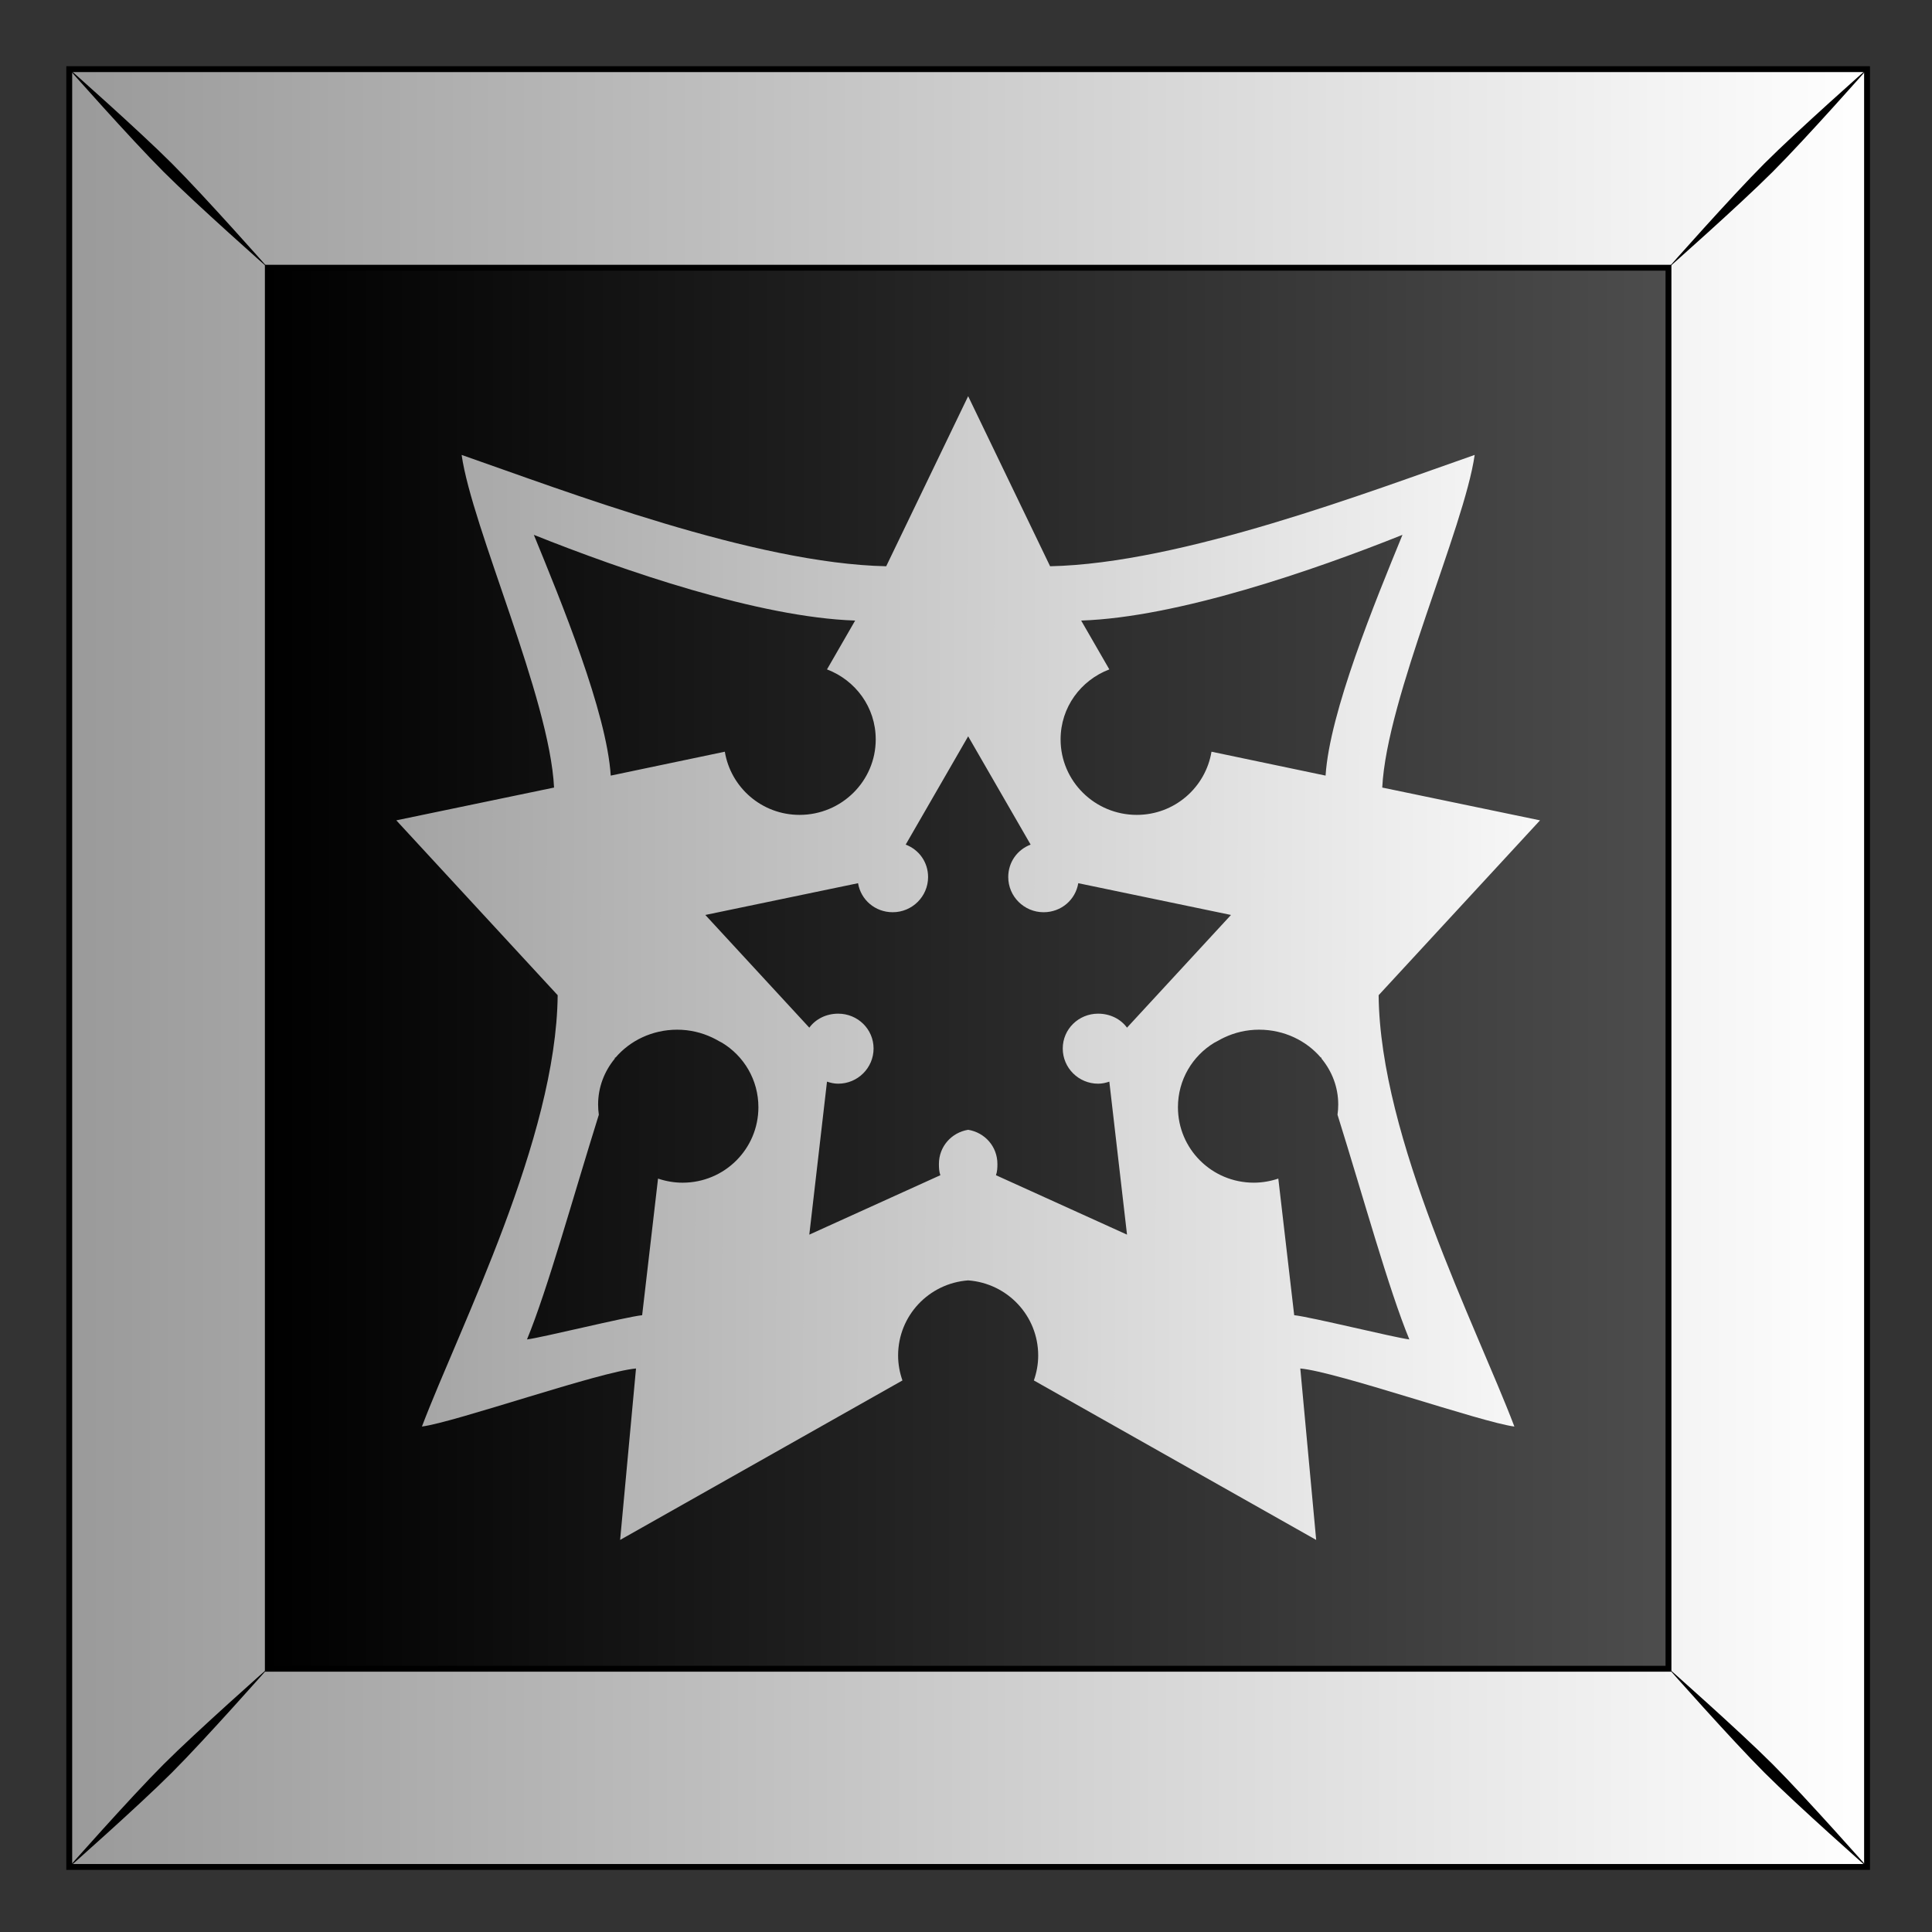 <?xml version="1.0" encoding="UTF-8" standalone="no"?>
<!-- Created with Inkscape (http://www.inkscape.org/) -->

<svg
   xmlns:dc="http://purl.org/dc/elements/1.1/"
   xmlns:cc="http://creativecommons.org/ns#"
   xmlns:rdf="http://www.w3.org/1999/02/22-rdf-syntax-ns#"
   xmlns:svg="http://www.w3.org/2000/svg"
   xmlns="http://www.w3.org/2000/svg"
   xmlns:xlink="http://www.w3.org/1999/xlink"
   xmlns:sodipodi="http://sodipodi.sourceforge.net/DTD/sodipodi-0.dtd"
   xmlns:inkscape="http://www.inkscape.org/namespaces/inkscape"
   width="300"
   height="300"
   id="svg2"
   version="1.1"
   inkscape:version="0.48.4 r9939"
   sodipodi:docname="Abstract Tile 6.svg">
  <rect width="100%" height="100%" fill="#333333" stroke="none"/>
  <defs
     id="defs4">
    <linearGradient
       id="linearGradient9776">
      <stop
         style="stop-color:#000000;stop-opacity:1;"
         offset="0"
         id="stop9778" />
      <stop
         style="stop-color:#4d4d4d;stop-opacity:1"
         offset="1"
         id="stop9780" />
    </linearGradient>
    <linearGradient
       id="linearGradient9784">
      <stop
         style="stop-color:#ffffff;stop-opacity:1;"
         offset="0"
         id="stop9786" />
      <stop
         style="stop-color:#999999;stop-opacity:1"
         offset="1"
         id="stop9788" />
    </linearGradient>
    <linearGradient
       inkscape:collect="always"
       xlink:href="#linearGradient9776"
       id="linearGradient3032"
       gradientUnits="userSpaceOnUse"
       gradientTransform="translate(4.2504882e-6,1.0520507e-6)"
       x1="489.044"
       y1="79.775"
       x2="611.913"
       y2="79.775" />
    <linearGradient
       inkscape:collect="always"
       xlink:href="#linearGradient9784"
       id="linearGradient3034"
       gradientUnits="userSpaceOnUse"
       gradientTransform="translate(1.5e-5,-3.05e-6)"
       x1="629.379"
       y1="52.962"
       x2="470.387"
       y2="52.962" />
    <linearGradient
       inkscape:collect="always"
       xlink:href="#linearGradient9784"
       id="linearGradient3036"
       gradientUnits="userSpaceOnUse"
       gradientTransform="matrix(0,1,-1,0,-1343.575,326.55)"
       x1="-833.5"
       y1="-564.888"
       x2="-833.5"
       y2="-443.888" />
    <linearGradient
       inkscape:collect="always"
       xlink:href="#linearGradient9776-1"
       id="linearGradient7028"
       gradientUnits="userSpaceOnUse"
       gradientTransform="translate(4.2504882e-6,1.0520506e-6)"
       x1="489.044"
       y1="79.775"
       x2="611.913"
       y2="79.775" />
    <linearGradient
       id="linearGradient9776-1">
      <stop
         style="stop-color:#000000;stop-opacity:1;"
         offset="0"
         id="stop9778-7" />
      <stop
         style="stop-color:#4d4d4d;stop-opacity:1"
         offset="1"
         id="stop9780-4" />
    </linearGradient>
    <linearGradient
       inkscape:collect="always"
       xlink:href="#linearGradient9784-0"
       id="linearGradient7030"
       gradientUnits="userSpaceOnUse"
       gradientTransform="translate(1.5e-5,-3.0500001e-6)"
       x1="629.379"
       y1="52.962"
       x2="470.387"
       y2="52.962" />
    <linearGradient
       id="linearGradient9784-0">
      <stop
         style="stop-color:#ffffff;stop-opacity:1;"
         offset="0"
         id="stop9786-9" />
      <stop
         style="stop-color:#999999;stop-opacity:1"
         offset="1"
         id="stop9788-4" />
    </linearGradient>
    <linearGradient
       y2="831.44"
       x2="19.6"
       y1="831.44"
       x1="129.582"
       gradientTransform="matrix(1.015,0,0,1,-1.508,-144.169)"
       gradientUnits="userSpaceOnUse"
       id="linearGradient8810"
       xlink:href="#linearGradient9784-0"
       inkscape:collect="always" />
    <linearGradient
       inkscape:collect="always"
       xlink:href="#linearGradient9784-8"
       id="linearGradient7034"
       gradientUnits="userSpaceOnUse"
       gradientTransform="translate(0.262,-0.264)"
       x1="454.849"
       y1="102.688"
       x2="331.262"
       y2="102.688" />
    <linearGradient
       id="linearGradient9784-8">
      <stop
         style="stop-color:#ffffff;stop-opacity:1;"
         offset="0"
         id="stop9786-8" />
      <stop
         style="stop-color:#999999;stop-opacity:1"
         offset="1"
         id="stop9788-2" />
    </linearGradient>
    <linearGradient
       inkscape:collect="always"
       xlink:href="#linearGradient9776-4"
       id="linearGradient7036"
       gradientUnits="userSpaceOnUse"
       gradientTransform="translate(0.262,-0.264)"
       x1="301.032"
       y1="53.345"
       x2="472.525"
       y2="53.345" />
    <linearGradient
       id="linearGradient9776-4">
      <stop
         style="stop-color:#000000;stop-opacity:1;"
         offset="0"
         id="stop9778-5" />
      <stop
         style="stop-color:#4d4d4d;stop-opacity:1"
         offset="1"
         id="stop9780-5" />
    </linearGradient>
    <linearGradient
       y2="836.421"
       x2="288.92"
       y1="836.421"
       x1="177.901"
       gradientTransform="matrix(1,0,0,-1,8.144e-4,1506.761)"
       gradientUnits="userSpaceOnUse"
       id="linearGradient8845"
       xlink:href="#linearGradient9776-4"
       inkscape:collect="always" />
    <linearGradient
       inkscape:collect="always"
       xlink:href="#linearGradient9776-17"
       id="linearGradient7040"
       gradientUnits="userSpaceOnUse"
       gradientTransform="translate(630.788,-0.014)"
       x1="489.044"
       y1="79.775"
       x2="611.913"
       y2="79.775" />
    <linearGradient
       id="linearGradient9776-17">
      <stop
         style="stop-color:#000000;stop-opacity:1;"
         offset="0"
         id="stop9778-1" />
      <stop
         style="stop-color:#4d4d4d;stop-opacity:1"
         offset="1"
         id="stop9780-1" />
    </linearGradient>
    <linearGradient
       inkscape:collect="always"
       xlink:href="#linearGradient9784-5"
       id="linearGradient7042"
       gradientUnits="userSpaceOnUse"
       gradientTransform="translate(630.788,-0.014)"
       x1="629.379"
       y1="52.962"
       x2="470.387"
       y2="52.962" />
    <linearGradient
       id="linearGradient9784-5">
      <stop
         style="stop-color:#ffffff;stop-opacity:1;"
         offset="0"
         id="stop9786-2" />
      <stop
         style="stop-color:#999999;stop-opacity:1"
         offset="1"
         id="stop9788-7" />
    </linearGradient>
    <linearGradient
       y2="834.536"
       x2="336.657"
       y1="834.536"
       x1="448.228"
       gradientTransform="translate(-0.554,-147.638)"
       gradientUnits="userSpaceOnUse"
       id="linearGradient8915"
       xlink:href="#linearGradient9784-5"
       inkscape:collect="always" />
    <linearGradient
       inkscape:collect="always"
       xlink:href="#linearGradient9784-6"
       id="linearGradient7046"
       gradientUnits="userSpaceOnUse"
       gradientTransform="translate(629.949,-0.014)"
       x1="454.849"
       y1="102.688"
       x2="331.262"
       y2="102.688" />
    <linearGradient
       id="linearGradient9784-6">
      <stop
         style="stop-color:#ffffff;stop-opacity:1;"
         offset="0"
         id="stop9786-1" />
      <stop
         style="stop-color:#999999;stop-opacity:1"
         offset="1"
         id="stop9788-42" />
    </linearGradient>
    <linearGradient
       inkscape:collect="always"
       xlink:href="#linearGradient9776-3"
       id="linearGradient7048"
       gradientUnits="userSpaceOnUse"
       gradientTransform="translate(629.949,-0.014)"
       x1="343.479"
       y1="74.095"
       x2="443.503"
       y2="75.007" />
    <linearGradient
       id="linearGradient9776-3">
      <stop
         style="stop-color:#000000;stop-opacity:1;"
         offset="0"
         id="stop9778-2" />
      <stop
         style="stop-color:#4d4d4d;stop-opacity:1"
         offset="1"
         id="stop9780-2" />
    </linearGradient>
    <linearGradient
       y2="868.004"
       x2="605.316"
       y1="868.004"
       x1="495.238"
       gradientTransform="matrix(1,0,0,1,-0.173,-147.876)"
       gradientUnits="userSpaceOnUse"
       id="linearGradient8985"
       xlink:href="#linearGradient9776-3"
       inkscape:collect="always" />
    <linearGradient
       inkscape:collect="always"
       xlink:href="#linearGradient9776-16"
       id="linearGradient7052"
       gradientUnits="userSpaceOnUse"
       gradientTransform="translate(4.2504884e-6,1.0520505e-6)"
       x1="489.044"
       y1="79.775"
       x2="611.913"
       y2="79.775" />
    <linearGradient
       id="linearGradient9776-16">
      <stop
         style="stop-color:#000000;stop-opacity:1;"
         offset="0"
         id="stop9778-8" />
      <stop
         style="stop-color:#4d4d4d;stop-opacity:1"
         offset="1"
         id="stop9780-57" />
    </linearGradient>
    <linearGradient
       inkscape:collect="always"
       xlink:href="#linearGradient9784-61"
       id="linearGradient7054"
       gradientUnits="userSpaceOnUse"
       gradientTransform="translate(1.5e-5,-3.0500002e-6)"
       x1="629.379"
       y1="52.962"
       x2="470.387"
       y2="52.962" />
    <linearGradient
       id="linearGradient9784-61">
      <stop
         style="stop-color:#ffffff;stop-opacity:1;"
         offset="0"
         id="stop9786-89" />
      <stop
         style="stop-color:#999999;stop-opacity:1"
         offset="1"
         id="stop9788-27" />
    </linearGradient>
    <linearGradient
       y2="834.751"
       x2="652.866"
       y1="834.966"
       x1="774.023"
       gradientTransform="matrix(0.997,0,0,0.991,2.449,-140.675)"
       gradientUnits="userSpaceOnUse"
       id="linearGradient9057"
       xlink:href="#linearGradient9784-61"
       inkscape:collect="always" />
  </defs>
  <sodipodi:namedview
     id="base"
     pagecolor="#ffffff"
     bordercolor="#666666"
     borderopacity="1.0"
     inkscape:pageopacity="0.0"
     inkscape:pageshadow="2"
     inkscape:zoom="1.661691"
     inkscape:cx="44.926197"
     inkscape:cy="149.21032"
     inkscape:document-units="px"
     inkscape:current-layer="layer1"
     showgrid="false"
     inkscape:showpageshadow="false"
     inkscape:window-width="1600"
     inkscape:window-height="850"
     inkscape:window-x="-8"
     inkscape:window-y="-8"
     inkscape:window-maximized="1" />
  <g
     inkscape:label="Layer 1"
     inkscape:groupmode="layer"
     id="layer1"
     transform="translate(0,-752.362)">
    <g
       id="g7685"
       transform="matrix(1.776,0,0,1.776,-1120.715,-304.2)">
      <g
         transform="translate(4.025,308.25)"
         id="g14880">
        <g
           transform="translate(-156.75,157.969)"
           id="g14882">
          <g
             transform="translate(-628.297,160)"
             id="g14884">
            <g
               transform="translate(946.178,-0.014)"
               id="g14886">
              <rect
                 style="fill:url(#linearGradient7052);fill-opacity:1;stroke:none"
                 id="rect14888"
                 width="157.18"
                 height="157.18"
                 x="471.935"
                 y="-25.245" />
              <path
                 style="fill:url(#linearGradient7054);fill-opacity:1;stroke:#000000;stroke-width:0.513;stroke-miterlimit:4;stroke-dasharray:none"
                 d="m 471.932,-25.248 0,157.186 157.186,0 0,-157.186 -157.186,-3e-6 z m 17.362,17.362 122.462,2.9e-6 0,122.494 -122.462,0 0,-122.494 z"
                 id="path14890"
                 inkscape:connector-curvature="0" />
              <path
                 style="fill:#000000;fill-opacity:1;stroke:none"
                 d="m 471.76,-25.42 c 0,0 5.471,6.197 8.419,9.145 2.948,2.948 9.168,8.442 9.168,8.442 0,0 -5.494,-6.22 -8.442,-9.168 -2.948,-2.948 -9.145,-8.419 -9.145,-8.419 z m 8.419,148.385 c -2.948,2.948 -8.419,9.145 -8.419,9.145 0,0 6.197,-5.471 9.145,-8.419 2.948,-2.948 8.442,-9.168 8.442,-9.168 0,0 -6.22,5.494 -9.168,8.442 z M 620.145,-17.002 c -2.948,2.948 -8.442,9.168 -8.442,9.168 0,0 6.22,-5.494 9.168,-8.442 2.948,-2.948 8.419,-9.145 8.419,-9.145 0,0 -6.197,5.471 -9.145,8.419 z m -8.442,131.525 c 0,0 5.494,6.22 8.442,9.168 2.948,2.948 9.145,8.419 9.145,8.419 0,0 -5.471,-6.197 -8.419,-9.145 -2.948,-2.948 -9.168,-8.442 -9.168,-8.442 z"
                 id="path14892"
                 inkscape:connector-curvature="0" />
            </g>
          </g>
        </g>
      </g>
      <path
         inkscape:connector-curvature="0"
         id="path7604"
         d="m 715.681,629.55 -7.165,14.87 c -11.509,-0.237 -27.981,-6.547 -37.121,-9.734 0.902,6.363 7.693,21.229 8.081,29.083 l -13.794,2.867 14.11,15.288 c -0.119,12.528 -8.521,28.914 -11.869,37.713 2.873,-0.366 15.527,-4.794 18.718,-5.076 l -1.389,14.99 24.684,-13.944 c -0.24,-0.682 -0.379,-1.415 -0.379,-2.18 0,-3.479 2.689,-6.314 6.124,-6.569 3.435,0.255 6.124,3.09 6.124,6.569 0,0.764 -0.139,1.498 -0.379,2.18 l 24.684,13.944 -1.389,-14.99 c 3.192,0.282 15.845,4.71 18.718,5.076 -3.347,-8.799 -11.75,-25.185 -11.869,-37.713 l 14.11,-15.288 -13.794,-2.867 c 0.387,-7.854 7.179,-22.72 8.081,-29.083 -9.14,3.187 -25.612,9.497 -37.121,9.734 l -7.165,-14.87 z m -37.973,12.123 c 7.765,3.107 19.667,7.214 28.093,7.495 l -2.462,4.27 c 2.493,0.949 4.261,3.308 4.261,6.121 0,3.647 -2.99,6.599 -6.66,6.599 -3.299,0 -6.015,-2.394 -6.534,-5.524 l -9.975,2.09 c -0.349,-5.538 -4.334,-15.217 -6.723,-21.051 z m 75.947,0 c -2.389,5.834 -6.374,15.513 -6.723,21.051 l -9.975,-2.09 c -0.519,3.13 -3.235,5.524 -6.534,5.524 -3.671,0 -6.66,-2.952 -6.66,-6.599 0,-2.813 1.769,-5.172 4.261,-6.121 l -2.462,-4.27 c 8.426,-0.28 20.329,-4.387 28.093,-7.495 z m -37.973,17.617 5.461,9.466 c -1.159,0.441 -1.957,1.528 -1.957,2.837 0,1.696 1.386,3.076 3.093,3.076 1.534,0 2.789,-1.082 3.03,-2.538 l 13.352,2.777 -9.091,9.854 c -0.565,-0.77 -1.494,-1.224 -2.525,-1.224 -1.707,0 -3.093,1.35 -3.093,3.046 0,1.696 1.386,3.076 3.093,3.076 0.348,0 0.665,-0.074 0.979,-0.179 l 1.547,13.377 -11.458,-5.196 c 0.112,-0.317 0.126,-0.63 0.126,-0.985 0,-1.522 -1.099,-2.749 -2.557,-2.986 -1.458,0.237 -2.557,1.464 -2.557,2.986 0,0.355 0.015,0.668 0.126,0.985 l -11.458,5.196 1.547,-13.377 c 0.313,0.105 0.63,0.179 0.979,0.179 1.707,0 3.093,-1.379 3.093,-3.076 0,-1.696 -1.386,-3.046 -3.093,-3.046 -1.031,0 -1.961,0.454 -2.525,1.224 l -9.091,-9.854 13.352,-2.777 c 0.241,1.456 1.496,2.538 3.03,2.538 1.707,0 3.093,-1.379 3.093,-3.076 0,-1.308 -0.798,-2.395 -1.957,-2.837 l 5.461,-9.466 z m -25.442,25.649 c 1.106,0 2.135,0.25 3.062,0.687 0.196,0.092 0.383,0.19 0.568,0.299 0.072,0.042 0.151,0.074 0.221,0.119 0.019,0.011 0.044,0.018 0.063,0.03 1.917,1.156 3.188,3.247 3.188,5.643 0,3.647 -2.958,6.599 -6.629,6.599 -0.749,0 -1.473,-0.132 -2.146,-0.358 l -1.389,11.944 c -1.452,0.153 -8.704,1.946 -10.069,2.12 1.807,-4.375 4.023,-12.435 6.282,-19.648 -0.043,-0.296 -0.063,-0.588 -0.063,-0.896 0,-1.509 0.544,-2.895 1.452,-4.001 0.009,-0.038 0.023,-0.082 0.032,-0.119 l 0.032,0.03 c 1.266,-1.491 3.219,-2.449 5.398,-2.449 z m 50.884,0 c 2.179,0 4.131,0.958 5.398,2.448 l 0.032,-0.03 c 0.009,0.038 0.022,0.082 0.032,0.119 0.908,1.106 1.452,2.492 1.452,4.001 0,0.308 -0.02,0.6 -0.063,0.896 2.259,7.213 4.474,15.272 6.282,19.648 -1.365,-0.174 -8.618,-1.968 -10.069,-2.12 l -1.389,-11.944 c -0.673,0.227 -1.397,0.358 -2.146,0.358 -3.671,0 -6.629,-2.952 -6.629,-6.599 0,-2.396 1.271,-4.487 3.188,-5.643 0.019,-0.012 0.044,-0.018 0.063,-0.03 0.07,-0.045 0.149,-0.077 0.221,-0.119 0.185,-0.109 0.372,-0.206 0.568,-0.299 0.927,-0.437 1.956,-0.687 3.062,-0.687 z"
         style="fill:url(#linearGradient9057);fill-opacity:1;stroke:none" />
    </g>
  </g>
</svg>

